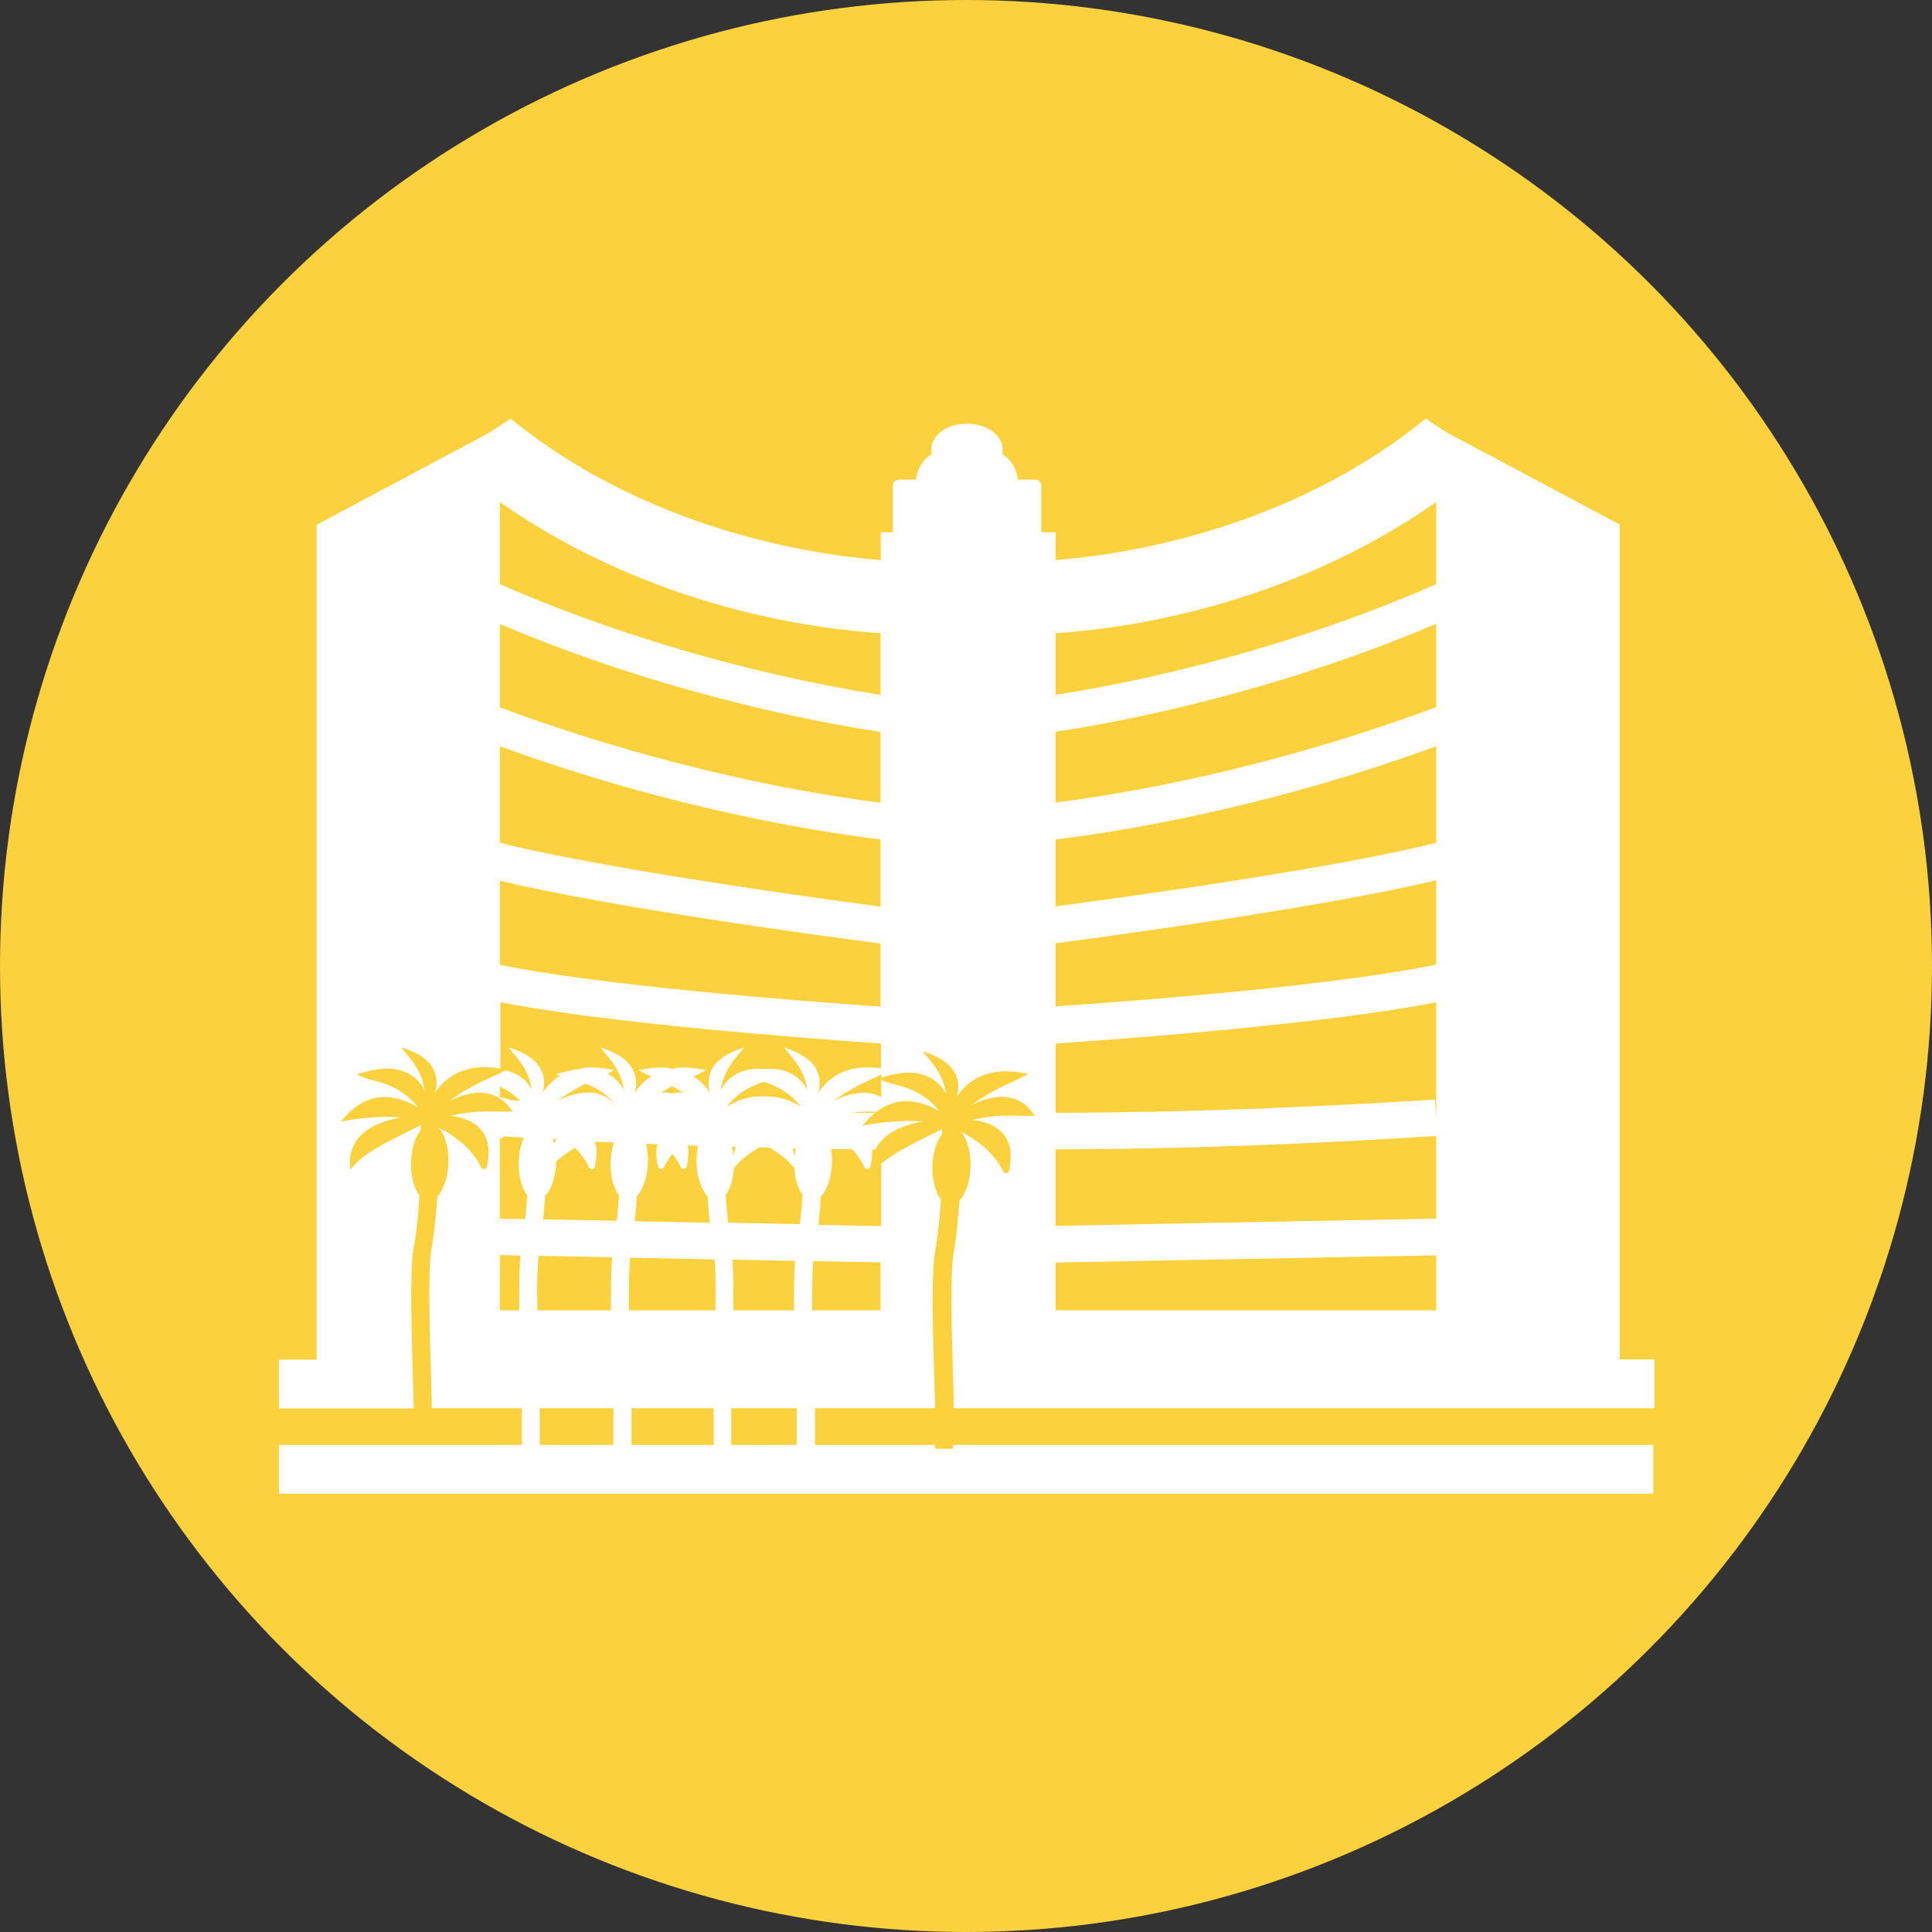 <?xml version="1.0" encoding="UTF-8"?><svg id="_レイヤー_2" xmlns="http://www.w3.org/2000/svg" viewBox="0 0 80 80"><rect x="0" y="0" width="80" height="80" fill="#333333" stroke="none"/><defs><style>.cls-1{fill:#fcd13e;}.cls-2{fill:#fff;}</style></defs><g id="_レイヤー_1-2"><circle class="cls-1" cx="40" cy="40" r="40"/><path class="cls-2" d="M68.46,56.29h-1.39V21.72l-6.97-3.71c-.37-.19-1.06-.68-1.06-.68-5.68,4.63-12.56,5.65-15.33,5.86v-1.15h-.59v-1.93c0-.07-.03-.13-.08-.18-.05-.05-.11-.07-.18-.07h-.71c-.05-.45-.29-.83-.65-1.06.01-.06.02-.12.02-.18,0-.59-.65-1.07-1.43-1.07h-.1c-.79,0-1.43.48-1.43,1.07,0,.06.01.12.02.18-.36.23-.61.62-.65,1.06h-.71c-.07,0-.13.03-.18.07-.05.05-.07.11-.07.18v1.93h-.5v1.15c-2.77-.21-9.65-1.23-15.33-5.86,0,0-.61.44-1.09.7l-6.94,3.7v34.06h0v.51h-1.56v2.02h5.58v-.03c0-.57-.1-2.82-.1-4.59,0-.89.02-1.66.11-2.08.12-.7.19-1.43.23-2.12-.21-.26-.35-.74-.35-1.29,0-.59.16-1.12.4-1.41,0-.07,0-.15,0-.21-1.01.52-2.19,1.04-2.7,1.6l-.23.25v-.33c.02-1.24,1.21-1.68,2.13-1.84-.35-.03-.7-.03-1.04-.01-.38.02-.76.06-1.12.12l-.35.06.22-.24c.48-.53,1.01-.75,1.51-.77.59-.02,1.1.2,1.47.42-.82-1.04-1.86-1.06-2.26-1.24l-.28-.13.3-.08c.31-.09.59-.14.83-.15.85-.04,1.36.35,1.62.78.02.04.04.08.06.12-.14-1-.81-1.52-.96-1.78,1.45.44,1.57,1.24,1.4,1.87.32-.48.89-.99,1.89-1.05.22,0,.47,0,.73.05h.08s0-2.74,0-2.74c4.48.88,12.71,1.5,15.76,1.71v1.03c-.25-.04-.49-.05-.71-.04-1,.05-1.57.57-1.89,1.05.17-.62.05-1.42-1.4-1.87.14.26.82.78.96,1.78-.02-.04-.04-.08-.06-.12-.26-.43-.77-.83-1.62-.78-.04,0-.08,0-.12.01-.04,0-.08-.01-.12-.01-.85-.04-1.36.35-1.62.78-.02.04-.04.08-.06.12.14-1,.81-1.52.96-1.78-1.45.44-1.57,1.24-1.4,1.87-.16-.24-.38-.49-.69-.68.08-.04.17-.07.23-.1l.3-.16-.34-.06c-.27-.04-.51-.06-.73-.05-.12,0-.22.04-.33.06-.11-.02-.21-.05-.33-.06-.22,0-.47,0-.73.05l-.34.06.3.16c.06.03.15.07.23.1-.31.19-.53.44-.69.68.17-.62.05-1.42-1.4-1.87.14.26.82.78.96,1.78-.02-.04-.04-.08-.06-.12-.13-.22-.34-.43-.62-.58l.28-.15-.34-.06c-.27-.04-.51-.06-.73-.05-.15,0-.27.04-.4.07-.2.02-.41.06-.65.13l-.3.08.16.07c-.32.2-.55.45-.71.69.17-.62.05-1.42-1.4-1.87.14.26.82.78.96,1.78-.02-.04-.04-.08-.06-.12-.19-.32-.54-.6-1.05-.71l-.26.14c-.36.18-1.13.45-2.07,1.14.35-.18.77-.33,1.19-.35.48-.02.97.14,1.32.61l.13.17h-.23c-.32.01-.65-.02-1.11,0-.33.01-.74.06-1.25.17.25.03.49.08.72.18.47.2.84.6.87,1.24,0,.21,0,.44-.07.7-.01.05-.06.09-.12.09-.06,0-.11-.03-.13-.08,0,0-.1-.29-.45-.68-.27-.3-.69-.65-1.3-.96h0c.24.25.41.75.41,1.36,0,.64-.19,1.21-.46,1.49-.05.7-.12,1.44-.24,2.17-.07.33-.09,1.1-.09,1.98,0,1.76.1,3.99.1,4.59v.03h3.73v1.52h-10.06v2.02h56.91v-2.02h-29v.16h-.74v-.16h-4.97v-1.52h4.97c-.01-.72-.1-2.78-.1-4.45,0-.89.02-1.66.11-2.08.12-.7.19-1.43.23-2.12-.21-.26-.35-.74-.35-1.29,0-.59.16-1.12.4-1.41,0-.07,0-.15,0-.21-.91.47-1.95.93-2.52,1.44v2.58l-2.6-.05c.04-.4.08-.79.1-1.18.27-.27.46-.84.46-1.49,0-.17-.01-.32-.04-.47.3,0,.59,0,.86,0,.02.02.05.05.07.07.35.39.45.68.45.68.02.05.07.08.13.08.06,0,.11-.04.12-.09.06-.26.08-.5.07-.7,0,0,0-.02,0-.02h.14c.35-.73,1.24-1.04,1.97-1.16-.35-.03-.7-.03-1.04-.01-.38.02-.76.06-1.12.12l-.35.06.22-.24c.1-.11.2-.2.31-.29-.3,0-.62,0-.99,0,.19-.02.37-.04.52-.05.2,0,.37,0,.53,0,.38-.29.77-.41,1.14-.43.59-.02,1.1.2,1.47.42-.82-1.04-1.86-1.06-2.26-1.24l-.16-.07v.72c-.26-.14-.54-.2-.81-.18-.42.02-.84.17-1.19.35.9-.65,1.63-.92,2.01-1.11v.13l.17-.05c.31-.09.59-.14.83-.15.85-.04,1.36.35,1.62.78.02.04.04.08.06.12-.14-1-.81-1.52-.96-1.78,1.45.44,1.57,1.24,1.4,1.87.32-.48.89-.99,1.89-1.05.22,0,.47,0,.73.05l.34.06-.3.16c-.36.18-1.13.45-2.07,1.14.35-.18.77-.33,1.19-.35.48-.02.97.14,1.32.61l.13.17h-.23c-.32.01-.65-.02-1.11,0-.33.01-.74.06-1.25.17.25.03.49.08.72.18.47.2.84.6.87,1.24,0,.21,0,.44-.07.7-.01.05-.06.09-.12.09-.06,0-.11-.03-.13-.08,0,0-.1-.29-.45-.68-.27-.3-.69-.65-1.3-.96h0c.24.25.41.75.41,1.36,0,.64-.19,1.21-.46,1.49-.05.7-.12,1.44-.24,2.17-.07.33-.09,1.1-.09,1.98,0,1.66.09,3.71.1,4.45h29.01v-2.02ZM21.17,45.55c-.15-.05-.3-.09-.47-.11v-.45c.27.13.56.31.83.59-.12,0-.24-.01-.37-.02ZM20.7,46.25h0v.02s0-.02,0-.02ZM21.5,54.26h-.8v-2.29l.85.02c-.04.43-.05,1.03-.05,1.69,0,.19,0,.38,0,.58ZM21.75,50.48l-1.05-.02v-3.3c.07-.03.14-.07.2-.1.27.02.53.03.79.05-.13.29-.21.67-.21,1.09,0,.56.14,1.03.35,1.29-.02.33-.05.66-.08,1ZM24.24,44.87c.41.15.88.41,1.29.92h-.01c-.34-.42-.81-.58-1.26-.55-.42.02-.84.17-1.19.35.44-.32.83-.54,1.17-.71ZM23.05,47.18c-.04.05-.08.1-.11.16-.01-.06-.03-.11-.05-.17h.16ZM22.24,53.68c0-.67.02-1.28.06-1.68l3.05.06c-.04.43-.05.99-.05,1.62,0,.19,0,.38,0,.58h-3.05c0-.2,0-.39,0-.58ZM25.4,59.83h-3.05v-1.52h3.05v1.52ZM25.54,50.55l-3.05-.06c.03-.32.06-.65.08-.96.26-.26.44-.8.46-1.42.19-.2.46-.39.78-.58.04.04.08.08.12.12.35.39.45.68.45.68.02.05.07.08.13.08.06,0,.11-.04.12-.09.06-.26.08-.5.07-.7,0-.13-.04-.24-.07-.35.27.01.53.03.79.04-.08.26-.14.56-.14.89,0,.56.14,1.03.35,1.29-.02.35-.05.71-.09,1.07ZM27.84,44.98c.15.08.3.17.46.27-.08,0-.16-.02-.25-.01-.07,0-.14.03-.22.04-.07-.01-.14-.04-.22-.04-.08,0-.16,0-.25.01.17-.1.32-.19.46-.27ZM26.37,49.53c.27-.27.46-.84.46-1.49,0-.25-.03-.48-.08-.68.16,0,.32.01.48.02-.02.08-.04.15-.05.23,0,.21,0,.44.07.7.01.05.06.09.12.09.06,0,.11-.03.13-.08,0,0,.09-.22.34-.54.25.31.34.54.34.54.02.05.07.08.13.08.06,0,.11-.04.12-.09.06-.26.08-.5.07-.7,0-.07-.02-.12-.04-.18.15,0,.3.01.45.02-.04.18-.07.38-.07.6,0,.64.19,1.21.46,1.49.02.36.05.72.09,1.09l-3.11-.06c.04-.35.07-.69.09-1.03ZM29.54,59.83h-3.39v-1.52h3.4c0,.8,0,.42,0,1.52ZM29.63,54.26h-3.59c0-.2,0-.39,0-.58,0-.63.02-1.21.05-1.6l3.5.07c.03.39.05.93.04,1.54,0,.19,0,.38,0,.58ZM31.63,44.8c.46.14,1.03.4,1.53,1.02-.36-.22-.88-.44-1.47-.42-.02,0-.04,0-.06,0-.02,0-.04,0-.06,0-.59-.02-1.11.2-1.47.42.49-.62,1.06-.88,1.53-1.02ZM32.95,47.56c-.02.11-.04.22-.05.33-.02-.12-.04-.23-.08-.33.04,0,.09,0,.13,0ZM30.47,47.5c-.05.12-.08.25-.1.39-.01-.14-.03-.27-.07-.4.06,0,.11,0,.17,0ZM32.99,59.83h-2.71v-1.52h2.71v1.52ZM32.89,54.26h-2.52c0-.2,0-.39,0-.58,0-.59-.01-1.11-.04-1.52l2.59.05c-.03.41-.04.91-.04,1.47,0,.19,0,.38,0,.58ZM33.12,50.69l-2.97-.06c-.04-.39-.08-.78-.1-1.16.19-.23.31-.63.34-1.1l.19-.21c.2-.22.5-.43.85-.64.15,0,.29,0,.44,0,.34.21.64.42.83.63l.19.21c.03.47.15.87.34,1.1-.02.4-.06.81-.11,1.21ZM36.46,52.28v1.98h-2.83c0-.2,0-.39,0-.58,0-.56.01-1.07.04-1.46l2.79.05ZM36.46,41.68c-3.21-.22-11.64-.87-15.76-1.73v-3.48c4.48,1.07,12.75,2.21,15.76,2.6v2.61ZM36.46,37.54c-3.25-.43-11.66-1.61-15.76-2.64v-4c7.14,2.61,13.27,3.56,15.76,3.86v2.77ZM36.46,33.24c-.95-.12-2.35-.33-4.13-.67-3.06-.6-7.17-1.62-11.63-3.28v-3.45c6.86,2.91,13.22,4.08,15.76,4.47v2.93ZM36.46,28.77c-1.01-.16-2.53-.42-4.42-.86-3.11-.72-7.16-1.89-11.34-3.72v-3.4c6.25,4.38,13,5.25,15.76,5.43v2.55ZM59.47,54.26h-15.76v-1.98l15.76-.3v2.29ZM59.47,50.46l-15.76.3v-3.17c2.58,0,7.84-.05,15.76-.55v3.42ZM59.47,46.29l-.05-.76c-7.91.5-13.14.54-15.71.55v-2.87c3.05-.21,11.28-.82,15.76-1.71v4.79ZM59.47,39.94c-2.43.51-6.42.96-9.9,1.27-2.4.22-4.56.37-5.86.46v-2.61c3.01-.4,11.29-1.54,15.76-2.61v3.48ZM59.47,34.9c-4.1,1.03-12.51,2.2-15.76,2.63v-2.77c2.49-.3,8.62-1.25,15.76-3.86v3.99ZM59.47,29.28c-4.46,1.66-8.56,2.68-11.63,3.28-1.78.35-3.19.55-4.13.67v-2.93c2.55-.38,8.9-1.56,15.76-4.47v3.45ZM59.47,24.19c-4.18,1.83-8.23,3-11.34,3.72-1.89.44-3.41.7-4.42.86v-2.55c2.75-.18,9.51-1.06,15.76-5.43v3.4Z"/></g></svg>